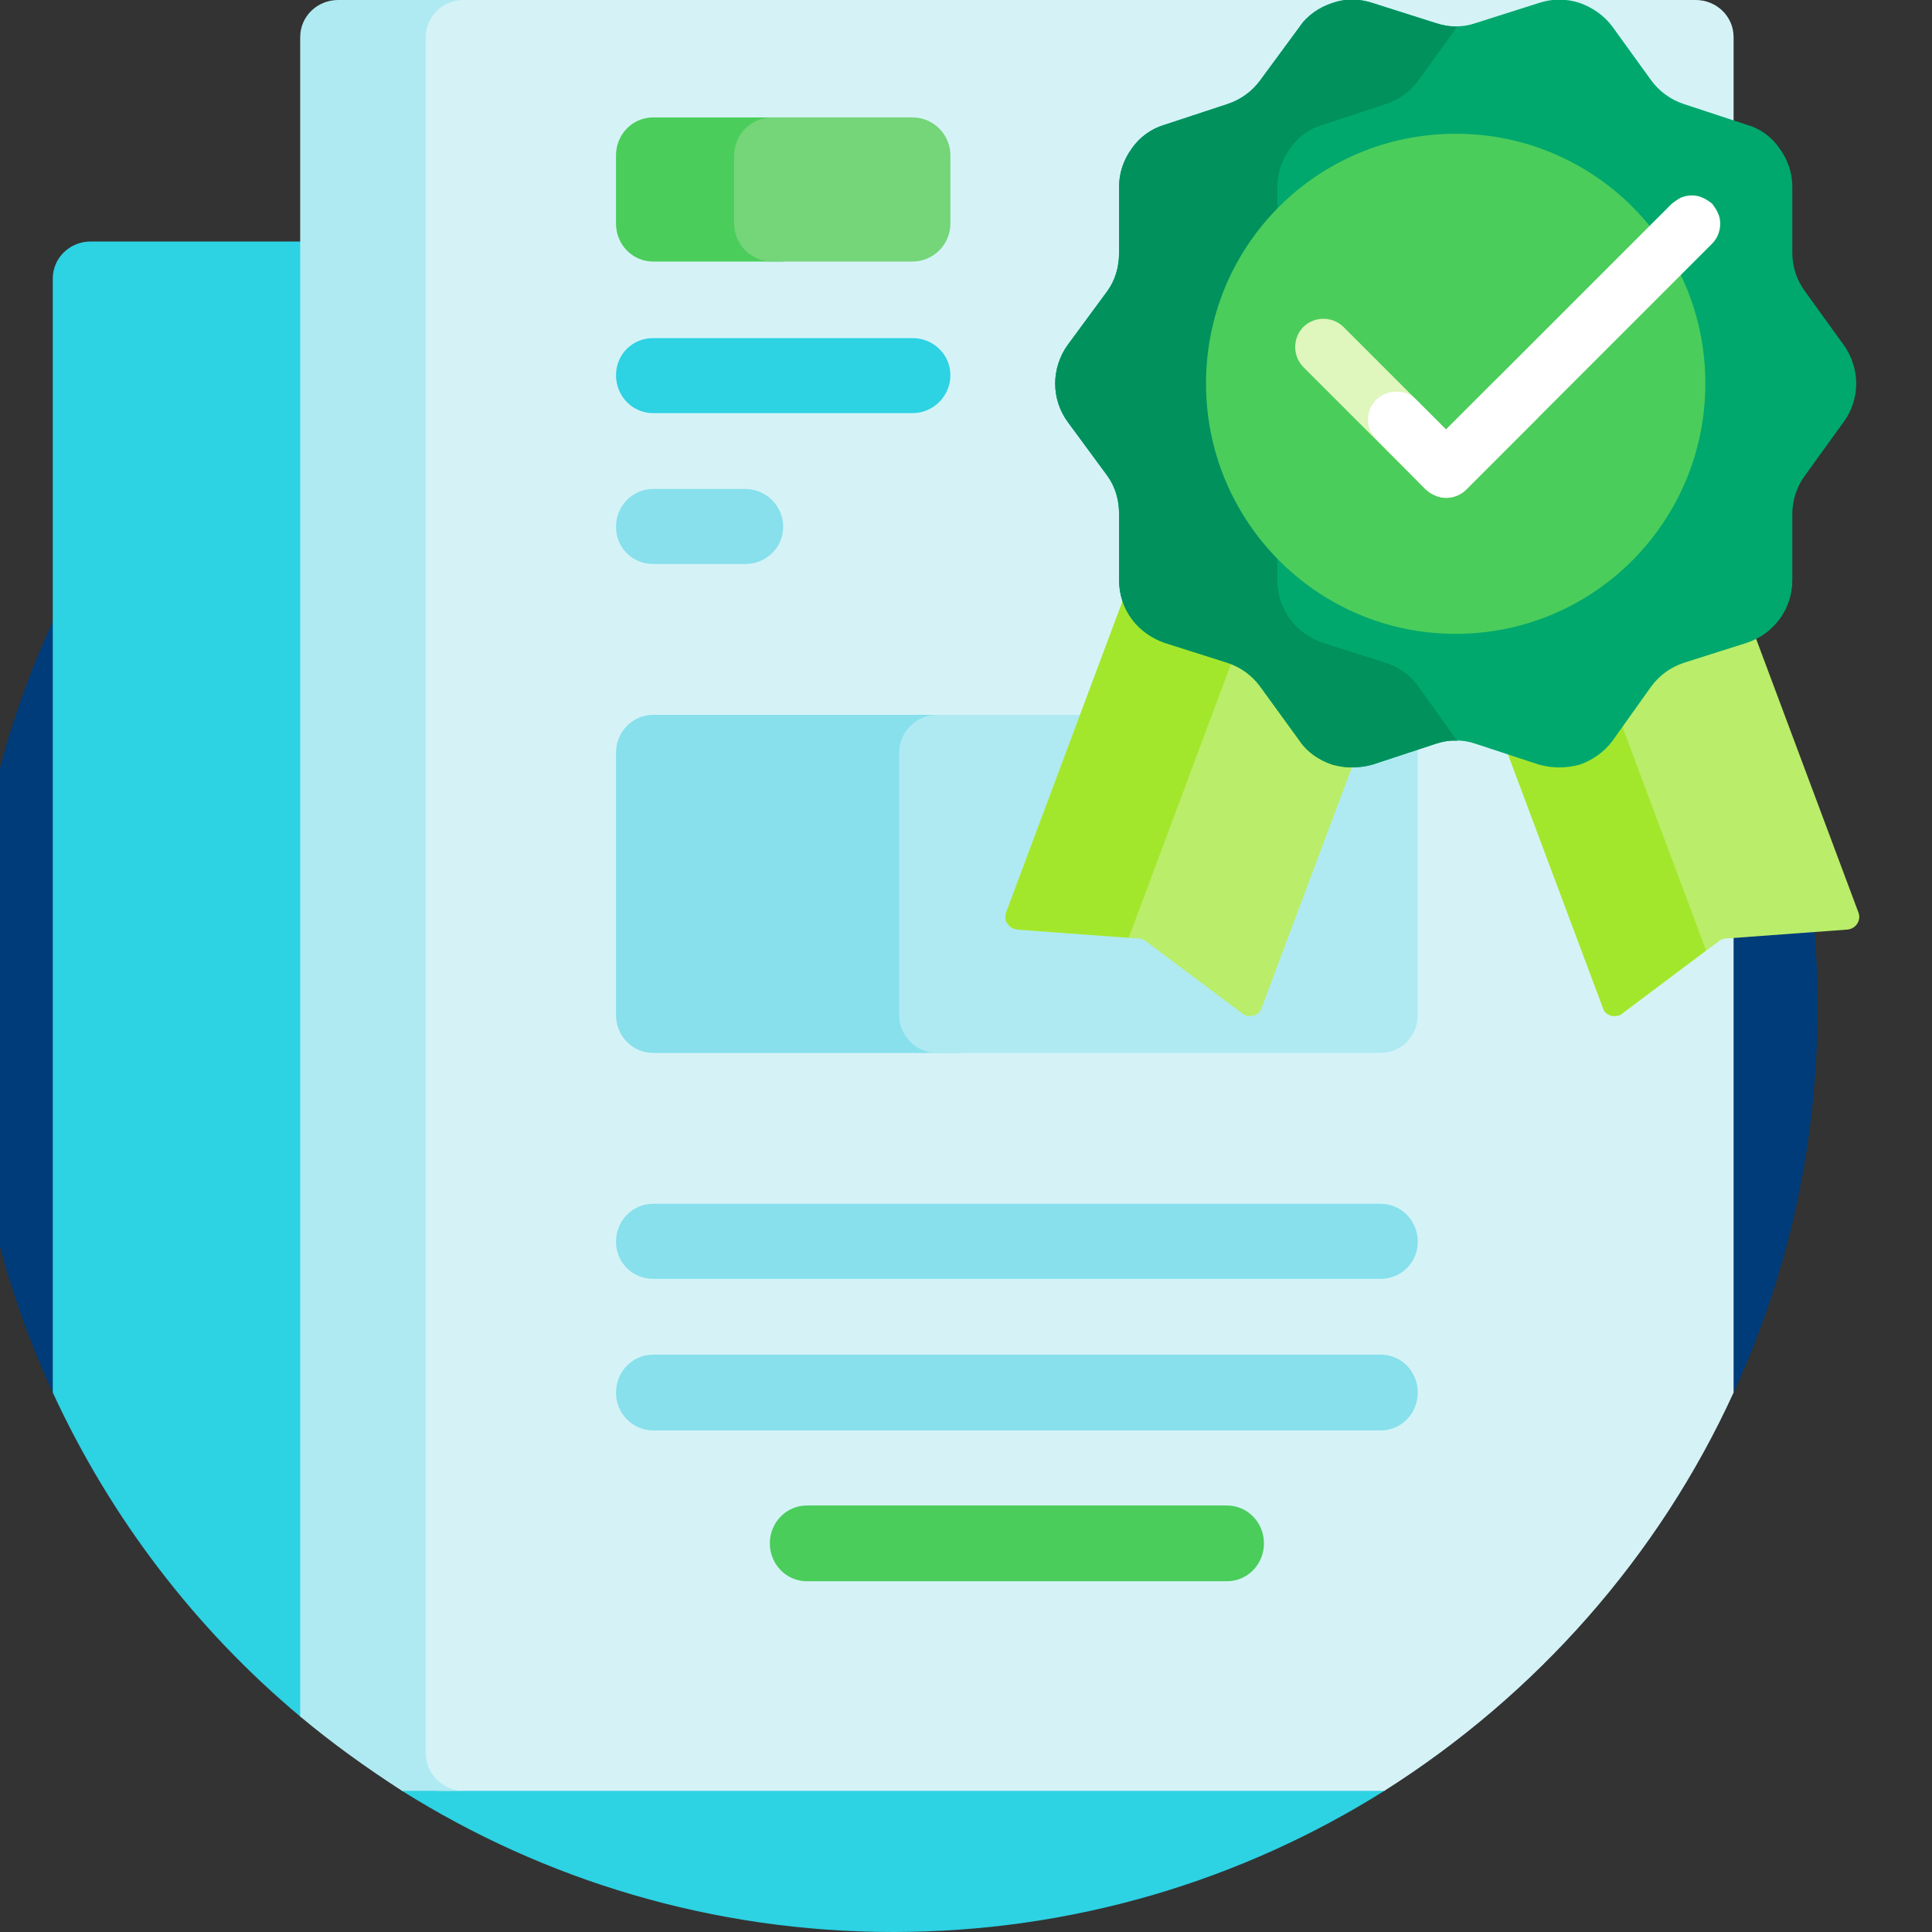 <svg width="26" height="26" viewBox="0 0 26 26" fill="none" xmlns="http://www.w3.org/2000/svg" xmlns:xlink="http://www.w3.org/1999/xlink">
	<rect x="0" y="0" width="26" height="26" fill="#333333" stroke="none"/>
	<desc>
			Created with Pixso.
	</desc>
	<defs/>
	<path id="Vector" d="M24.46 13.55C24.46 15.41 24.06 17.16 23.33 18.74C23.24 18.95 22.33 18.72 22.23 18.91C20.14 22.87 16.8 25.45 12.02 25.45C7.25 25.45 3.57 22.69 1.48 18.74C1.38 18.54 0.81 18.95 0.71 18.74C-0.02 17.16 -0.42 15.41 -0.42 13.55C-0.42 6.68 5.15 1.11 12.02 1.11C18.89 1.11 24.46 6.68 24.46 13.55Z" fill="#003C79" fill-opacity="1" fill-rule="nonzero"/>
	<path id="Vector" d="M20 11.95L20 22.4C19.68 22.67 19.34 22.92 18.99 23.16C18.87 23.24 18.75 24.02 18.63 24.1C16.72 25.3 14.45 26 12.02 26C9.59 26 7.32 25.3 5.41 24.1C5.35 24.06 5.49 23.82 5.43 23.78C5.08 23.55 4.74 23.3 4.41 23.03C4.35 22.99 4.09 23.14 4.04 23.1C2.63 21.92 1.49 20.43 0.71 18.74L0.71 3.75C0.71 3.47 0.94 3.25 1.22 3.25L20 3.25L20 11.95Z" fill="#2DD2E3" fill-opacity="1" fill-rule="nonzero"/>
	<path id="Vector" d="M5.9 0L22.82 0C23.1 0 23.33 0.22 23.33 0.5L23.33 18.74C22.32 20.95 20.67 22.81 18.63 24.1L5.88 24.1L5.39 23.7L5.39 0.5C5.39 0.22 5.62 0 5.9 0Z" fill="#D5F3F7" fill-opacity="1" fill-rule="nonzero"/>
	<path id="Vector" d="M6.24 24.1L5.41 24.1C4.93 23.79 4.47 23.46 4.04 23.1L4.04 0.5C4.04 0.22 4.27 0 4.55 0L6.24 0C5.96 0 5.73 0.22 5.73 0.5L5.73 23.59C5.73 23.87 5.96 24.1 6.24 24.1Z" fill="#AFEAF2" fill-opacity="1" fill-rule="nonzero"/>
	<path id="Vector" d="M12.89 14.17L8.79 14.17C8.51 14.17 8.29 13.94 8.29 13.66L8.29 10.13C8.29 9.85 8.51 9.62 8.79 9.62L12.89 9.62C13.17 9.62 13.39 9.85 13.39 10.13L13.39 13.66C13.39 13.94 13.17 14.17 12.89 14.17Z" fill="#87E0EC" fill-opacity="1" fill-rule="nonzero"/>
	<path id="Vector" d="M18.58 14.17L12.61 14.17C12.33 14.17 12.1 13.94 12.1 13.66L12.1 10.13C12.1 9.85 12.33 9.62 12.61 9.62L18.58 9.62C18.86 9.62 19.08 9.85 19.08 10.13L19.08 13.66C19.08 13.94 18.86 14.17 18.58 14.17Z" fill="#AFEAF2" fill-opacity="1" fill-rule="nonzero"/>
	<path id="Vector" d="M18.58 19.25L8.79 19.25C8.51 19.25 8.29 19.02 8.29 18.74C8.29 18.46 8.51 18.23 8.79 18.23L18.58 18.23C18.86 18.23 19.08 18.46 19.08 18.74C19.08 19.02 18.86 19.25 18.58 19.25ZM19.08 16.71C19.08 16.43 18.86 16.2 18.58 16.2L8.79 16.2C8.51 16.2 8.29 16.43 8.29 16.71C8.29 16.99 8.51 17.21 8.79 17.21L18.58 17.21C18.86 17.21 19.08 16.99 19.08 16.71ZM10.54 7.09C10.54 6.81 10.31 6.58 10.03 6.58L8.79 6.58C8.51 6.58 8.29 6.81 8.29 7.09C8.29 7.37 8.51 7.59 8.79 7.59L10.03 7.59C10.31 7.59 10.54 7.37 10.54 7.09Z" fill="#87E0EC" fill-opacity="1" fill-rule="nonzero"/>
	<path id="Vector" d="M12.28 5.56L8.79 5.56C8.51 5.56 8.29 5.33 8.29 5.05C8.29 4.77 8.51 4.55 8.79 4.55L12.28 4.55C12.56 4.55 12.79 4.77 12.79 5.05C12.79 5.33 12.56 5.56 12.28 5.56Z" fill="#2DD2E3" fill-opacity="1" fill-rule="nonzero"/>
	<path id="Vector" d="M16.51 21.28L10.86 21.28C10.58 21.28 10.36 21.05 10.36 20.77C10.36 20.49 10.58 20.26 10.86 20.26L16.51 20.26C16.79 20.26 17.01 20.49 17.01 20.77C17.01 21.05 16.79 21.28 16.51 21.28ZM10.5 3.52L8.79 3.52C8.51 3.52 8.29 3.29 8.29 3.01L8.29 2.09C8.29 1.81 8.51 1.58 8.79 1.58L10.5 1.58C10.78 1.58 11.01 1.81 11.01 2.09L11.01 3.01C11.01 3.29 10.78 3.52 10.5 3.52Z" fill="#4BCD5C" fill-opacity="1" fill-rule="nonzero"/>
	<path id="Vector" d="M12.28 3.52L10.39 3.52C10.11 3.52 9.88 3.29 9.88 3.01L9.88 2.09C9.88 1.81 10.11 1.58 10.39 1.58L12.28 1.58C12.56 1.58 12.79 1.81 12.79 2.09L12.79 3.01C12.79 3.29 12.56 3.52 12.28 3.52Z" fill="#74D579" fill-opacity="1" fill-rule="nonzero"/>
	<path id="Vector" d="M24.86 12.51L23.23 12.63C23.2 12.63 23.17 12.64 23.14 12.66L21.83 13.64C21.81 13.66 21.78 13.67 21.76 13.67C21.73 13.68 21.71 13.67 21.68 13.67C21.66 13.66 21.63 13.65 21.61 13.63C21.59 13.61 21.58 13.59 21.57 13.56L19.28 7.43L16.98 13.56C16.97 13.59 16.96 13.61 16.94 13.63C16.92 13.65 16.89 13.66 16.87 13.67C16.84 13.67 16.82 13.68 16.79 13.67C16.77 13.67 16.74 13.66 16.72 13.64L15.41 12.66C15.38 12.64 15.35 12.63 15.32 12.63L13.69 12.51C13.66 12.5 13.64 12.5 13.61 12.48C13.59 12.47 13.57 12.45 13.56 12.43C13.54 12.41 13.53 12.38 13.53 12.35C13.53 12.33 13.53 12.3 13.54 12.28L17.5 1.69C17.52 1.65 17.55 1.61 17.59 1.59C17.63 1.57 17.68 1.57 17.72 1.59L19.28 2.17L20.83 1.59C20.85 1.58 20.87 1.58 20.9 1.58C20.92 1.58 20.94 1.58 20.96 1.59C20.98 1.6 21 1.62 21.01 1.63C21.03 1.65 21.04 1.67 21.05 1.69L25.01 12.28C25.05 12.38 24.98 12.5 24.86 12.51Z" fill="#BAED6A" fill-opacity="1" fill-rule="nonzero"/>
	<path id="Vector" d="M22.96 12.79L21.83 13.64C21.81 13.66 21.78 13.67 21.76 13.67C21.73 13.68 21.71 13.67 21.68 13.67C21.66 13.66 21.63 13.65 21.61 13.63C21.59 13.61 21.58 13.59 21.57 13.56L18.2 4.56L15.19 12.62L13.69 12.51C13.66 12.5 13.64 12.5 13.61 12.48C13.59 12.47 13.57 12.45 13.56 12.43C13.54 12.41 13.53 12.38 13.53 12.35C13.53 12.33 13.53 12.3 13.54 12.28L17.5 1.69C17.52 1.65 17.55 1.61 17.59 1.59C17.63 1.57 17.68 1.57 17.72 1.59L19.12 2.11L19.04 2.32L22.96 12.79Z" fill="#A3E72D" fill-opacity="1" fill-rule="nonzero"/>
	<path id="Vector" d="M24.81 5.68L24.29 6.4C24.18 6.55 24.12 6.73 24.12 6.92L24.12 7.81C24.12 8 24.06 8.18 23.95 8.33C23.84 8.48 23.69 8.59 23.51 8.65L22.66 8.92C22.48 8.98 22.33 9.09 22.22 9.24L21.7 9.97C21.59 10.12 21.43 10.23 21.26 10.29C21.08 10.34 20.89 10.34 20.71 10.29L19.86 10.01C19.69 9.95 19.5 9.95 19.32 10.01L18.47 10.29C18.29 10.34 18.1 10.34 17.93 10.29C17.75 10.23 17.59 10.12 17.49 9.97L16.96 9.24C16.85 9.09 16.7 8.98 16.52 8.92L15.67 8.65C15.5 8.59 15.34 8.48 15.23 8.33C15.12 8.18 15.06 8 15.06 7.81L15.06 6.92C15.06 6.73 15.01 6.55 14.9 6.4L14.37 5.68C14.26 5.53 14.2 5.35 14.2 5.16C14.2 4.98 14.26 4.79 14.37 4.64L14.9 3.92C15.01 3.77 15.06 3.59 15.06 3.4L15.06 2.51C15.06 2.33 15.12 2.15 15.23 2C15.34 1.84 15.5 1.73 15.67 1.68L16.52 1.4C16.7 1.34 16.85 1.23 16.96 1.08L17.49 0.36C17.59 0.21 17.75 0.1 17.93 0.04C18.1 -0.02 18.29 -0.02 18.47 0.04L19.32 0.31C19.5 0.37 19.69 0.37 19.86 0.31L20.71 0.04C20.89 -0.02 21.08 -0.02 21.26 0.04C21.43 0.1 21.59 0.21 21.7 0.36L22.22 1.08C22.33 1.23 22.48 1.34 22.66 1.4L23.51 1.68C23.69 1.73 23.84 1.84 23.95 2C24.06 2.15 24.12 2.33 24.12 2.51L24.12 3.4C24.12 3.59 24.18 3.77 24.29 3.92L24.81 4.64C24.92 4.79 24.98 4.98 24.98 5.16C24.98 5.35 24.92 5.53 24.81 5.68Z" fill="#00A86D" fill-opacity="1" fill-rule="nonzero"/>
	<path id="Vector" d="M19.61 9.97C19.51 9.96 19.41 9.98 19.32 10.01L18.47 10.29C18.29 10.34 18.1 10.34 17.93 10.29C17.75 10.23 17.59 10.12 17.49 9.97L16.96 9.24C16.85 9.09 16.7 8.98 16.52 8.92L15.67 8.65C15.5 8.59 15.34 8.48 15.23 8.33C15.12 8.18 15.06 8 15.06 7.81L15.06 6.92C15.06 6.73 15.01 6.55 14.9 6.4L14.37 5.68C14.26 5.53 14.2 5.35 14.2 5.16C14.2 4.98 14.26 4.79 14.37 4.64L14.9 3.92C15.01 3.77 15.06 3.59 15.06 3.4L15.06 2.51C15.06 2.33 15.12 2.15 15.23 2C15.34 1.84 15.5 1.73 15.67 1.68L16.52 1.4C16.7 1.34 16.85 1.23 16.96 1.08L17.49 0.36C17.59 0.21 17.75 0.1 17.93 0.04C18.1 -0.02 18.29 -0.02 18.47 0.04L19.32 0.31C19.41 0.34 19.51 0.36 19.61 0.36L19.61 0.36L19.09 1.08C18.98 1.23 18.83 1.34 18.65 1.4L17.8 1.68C17.62 1.73 17.47 1.84 17.36 2C17.25 2.15 17.19 2.33 17.19 2.51L17.19 3.4C17.19 3.59 17.13 3.77 17.02 3.92L16.5 4.64C16.39 4.79 16.33 4.98 16.33 5.16C16.33 5.35 16.39 5.53 16.5 5.68L17.02 6.4C17.13 6.55 17.19 6.73 17.19 6.92L17.19 7.81C17.19 8 17.25 8.18 17.36 8.33C17.47 8.48 17.62 8.59 17.8 8.65L18.65 8.92C18.83 8.98 18.98 9.09 19.09 9.24L19.61 9.97C19.61 9.97 19.61 9.97 19.61 9.97Z" fill="#00915D" fill-opacity="1" fill-rule="nonzero"/>
	<path id="Vector" d="M22.95 5.16C22.95 7.02 21.45 8.53 19.59 8.53C17.73 8.53 16.23 7.02 16.23 5.16C16.23 3.3 17.73 1.8 19.59 1.8C21.45 1.8 22.95 3.3 22.95 5.16Z" fill="#4BCD5C" fill-opacity="1" fill-rule="nonzero"/>
	<path id="Vector" d="M20.67 5.65L19.73 6.59C19.66 6.66 19.56 6.7 19.46 6.7C19.37 6.7 19.27 6.66 19.19 6.59L17.54 4.94C17.47 4.87 17.43 4.77 17.43 4.67C17.43 4.57 17.47 4.47 17.54 4.4C17.61 4.33 17.71 4.29 17.81 4.29C17.91 4.29 18.01 4.33 18.08 4.4L19.46 5.78L20.13 5.11C20.17 5.08 20.21 5.05 20.26 5.03C20.3 5.01 20.35 5 20.4 5C20.45 5 20.5 5.01 20.55 5.03C20.6 5.05 20.64 5.08 20.67 5.11C20.71 5.15 20.74 5.19 20.76 5.23C20.77 5.28 20.78 5.33 20.78 5.38C20.78 5.43 20.77 5.48 20.76 5.53C20.74 5.57 20.71 5.61 20.67 5.65Z" fill="#DFF6BC" fill-opacity="1" fill-rule="nonzero"/>
	<path id="Vector" d="M23.04 3.28L19.73 6.59C19.66 6.66 19.56 6.7 19.46 6.7C19.37 6.7 19.27 6.66 19.19 6.59L18.52 5.91C18.45 5.84 18.41 5.75 18.41 5.65C18.41 5.54 18.45 5.45 18.52 5.38C18.59 5.31 18.69 5.27 18.79 5.27C18.89 5.27 18.99 5.3 19.06 5.38L19.46 5.78L22.5 2.74C22.54 2.71 22.58 2.68 22.62 2.66C22.67 2.64 22.72 2.63 22.77 2.63C22.82 2.63 22.87 2.64 22.91 2.66C22.96 2.68 23 2.71 23.04 2.74C23.07 2.78 23.1 2.82 23.12 2.87C23.14 2.91 23.15 2.96 23.15 3.01C23.15 3.06 23.14 3.11 23.12 3.16C23.1 3.21 23.07 3.25 23.04 3.28Z" fill="#FFFFFF" fill-opacity="1" fill-rule="nonzero"/>
</svg>

